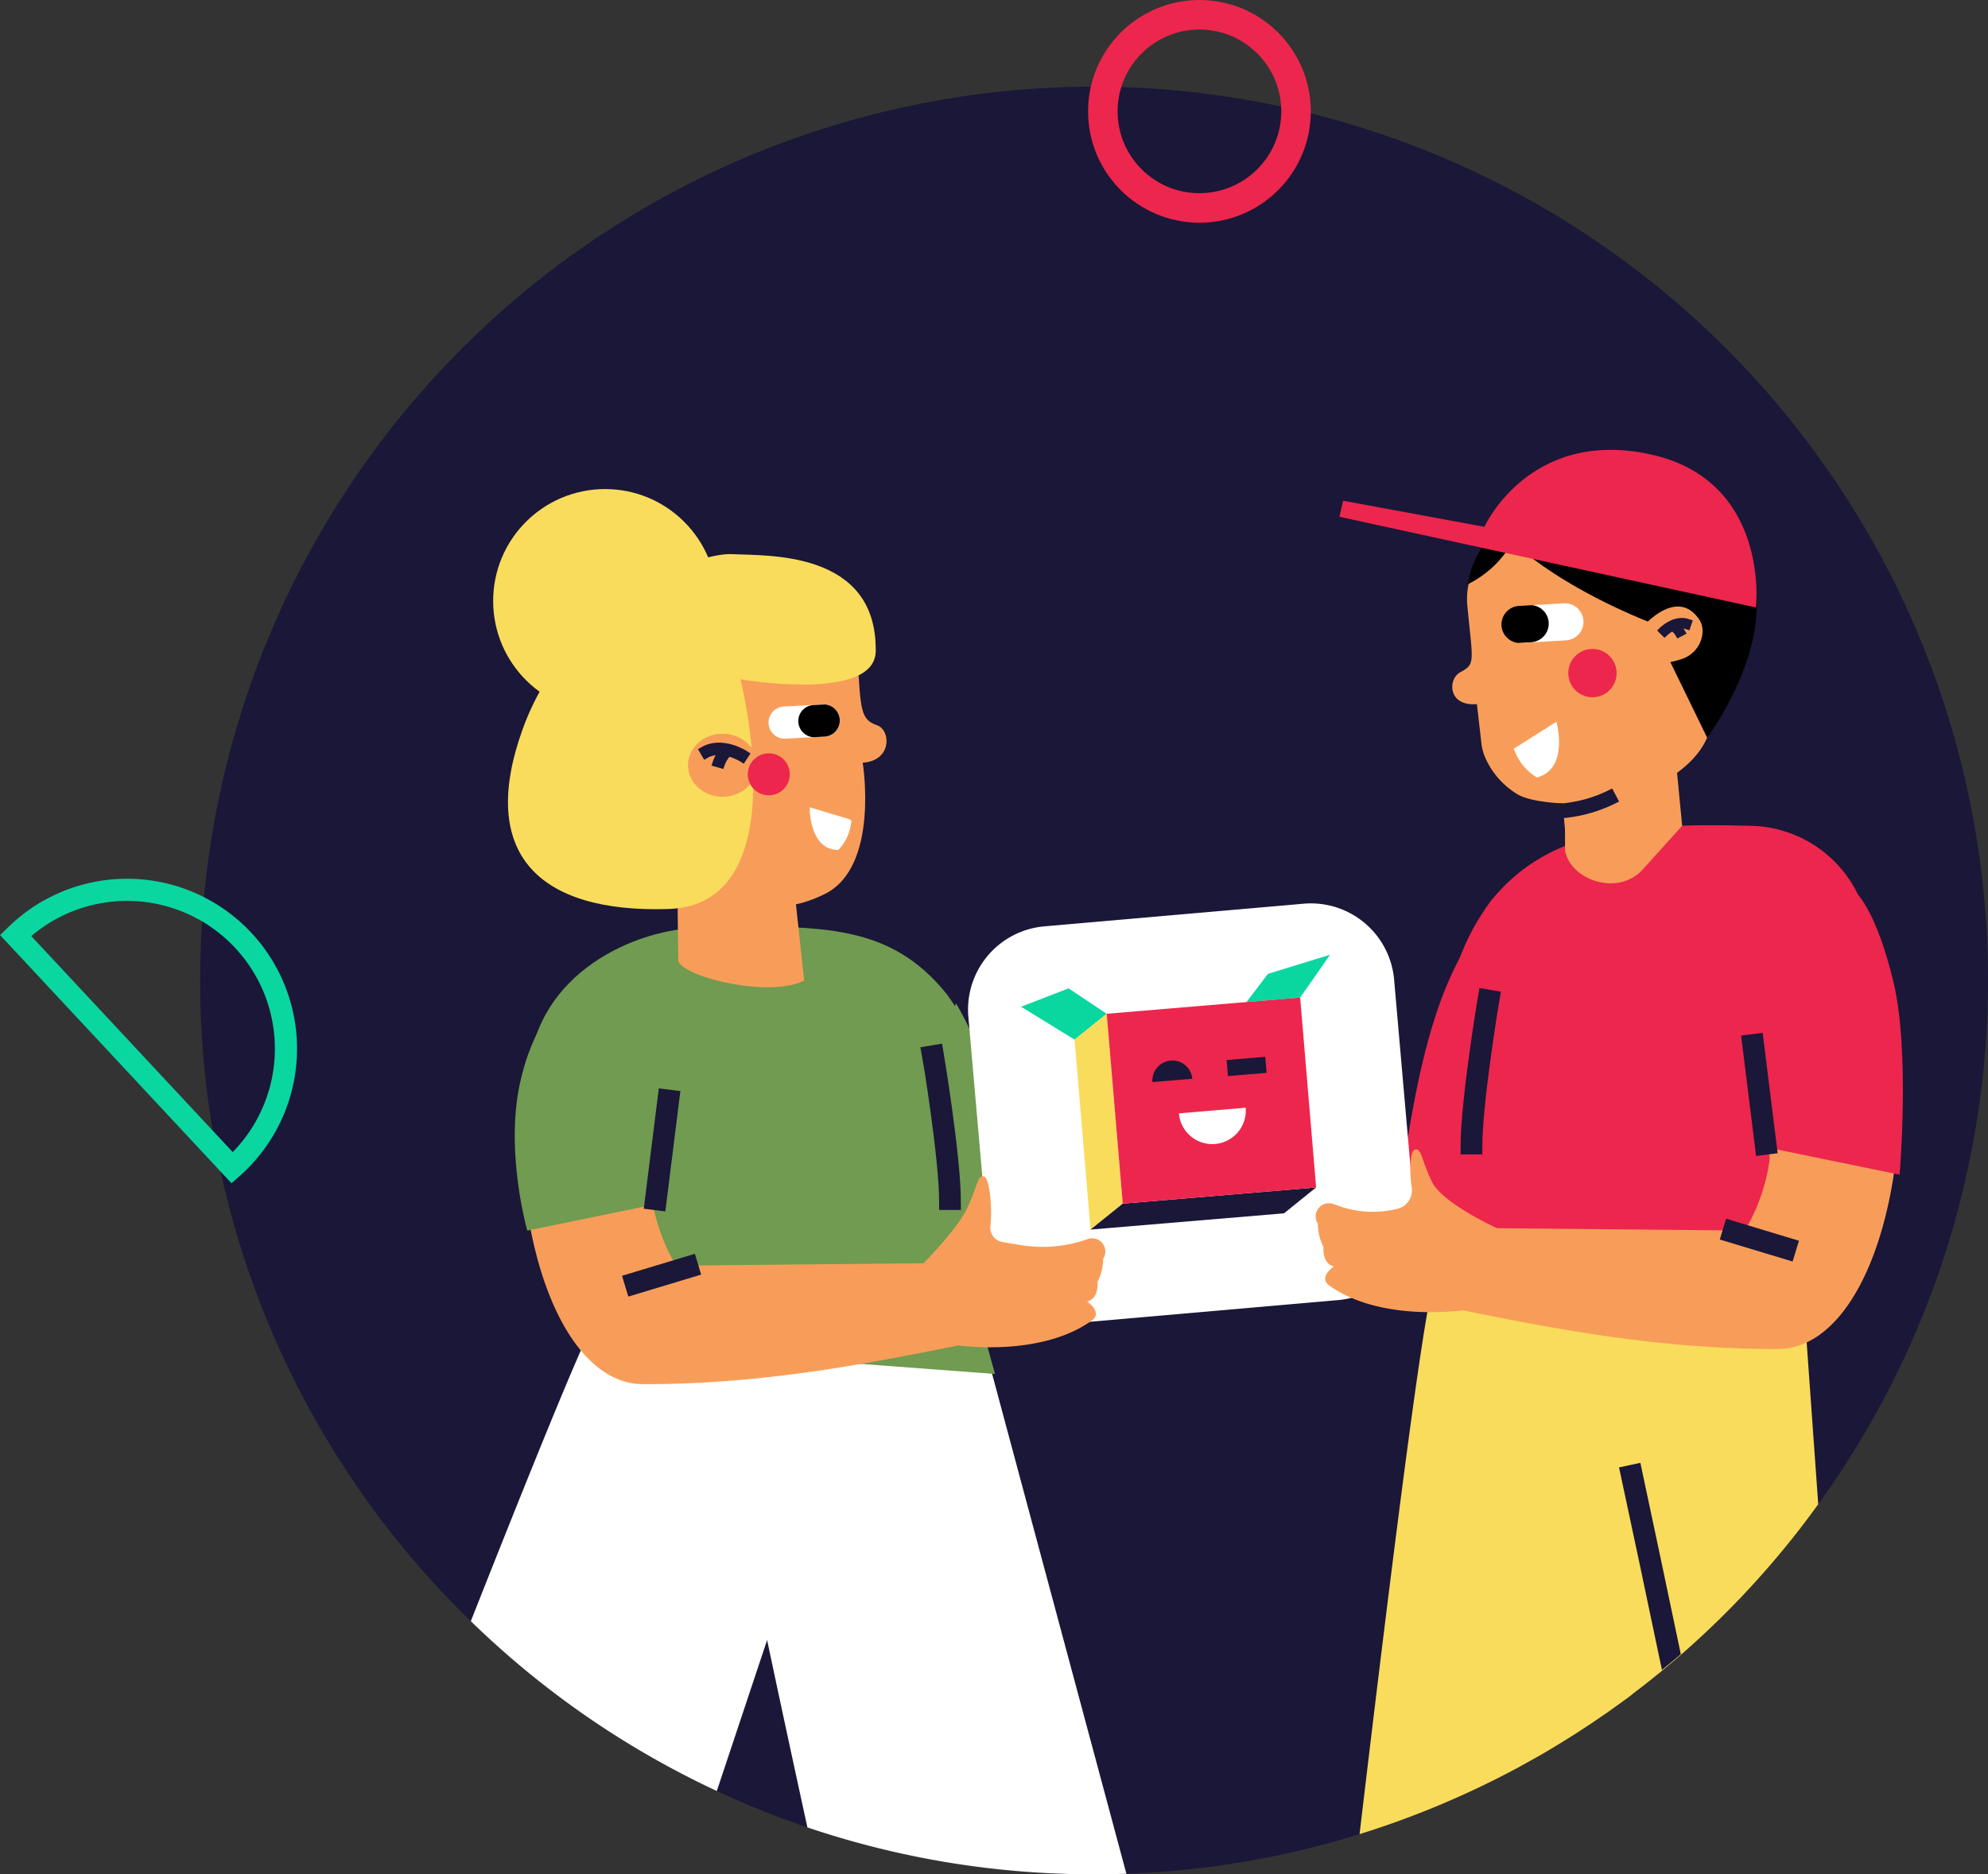 <svg xmlns="http://www.w3.org/2000/svg" width="269.22" height="253.862" viewBox="0 0 269.22 253.862">
  <rect x="0" y="0" width="269.22" height="253.862" fill="#333333" stroke="none"/>
  <g id="Group_346" data-name="Group 346" transform="translate(-262.892 -2643.84)">
    <path id="Path_129" data-name="Path 129" d="M-2132.693,6460.6s2.667,2.521,4.91,11.97.817,26.011.817,26.011l-18.078-3.711-5.8-20.614Z" transform="translate(2645.907 -3695.588)" fill="#fff"/>
    <rect id="Rectangle_27" data-name="Rectangle 27" width="0.943" height="14.414" transform="translate(498.613 2785.033) rotate(-7.098)" stroke="#1a1738" stroke-linecap="round" stroke-width="3"/>
    <rect id="Rectangle_29" data-name="Rectangle 29" width="0.943" height="8.296" transform="translate(495.862 2811.1) rotate(-73.196)" stroke="#1a1738" stroke-linecap="round" stroke-miterlimit="3.999" stroke-width="3"/>
    <path id="Path_134" data-name="Path 134" d="M-2158.9,6414.41a2.815,2.815,0,0,0-.833-.877l.23-.356a3.2,3.2,0,0,1,.976,1.039Z" transform="translate(2647.96 -3684.629)" fill="#1a1738" stroke="#1a1738" stroke-linecap="round" stroke-width="1"/>
    <path id="Path_544" data-name="Path 544" d="M-2176.671,6439.624a121.106,121.106,0,0,1-22.991,70.914c-.124.177-.247.354-.378.531a120.117,120.117,0,0,1-18.966,20.513l-.177.154c-.215.177-.423.354-.639.531-.062.054-.123.1-.185.154-1.555,1.316-3.148,2.579-4.772,3.8-.277.215-.553.423-.831.631l-2.925,2.1-.276.2q-3.9,2.7-8.066,5.134c-1.186.685-2.387,1.347-3.588,2.009a121.762,121.762,0,0,1-21.313,8.936c-.23.069-.453.139-.685.208a120.109,120.109,0,0,1-30.889,5.149,1.117,1.117,0,0,1-.162.008c-1.155.031-2.294.062-3.441.062-.254.007-.515.007-.777.007a120.826,120.826,0,0,1-38.817-6.35c-.085-.031-.162-.054-.247-.085a118.575,118.575,0,0,1-12.023-4.849c-.27-.123-.539-.247-.808-.377a121.049,121.049,0,0,1-32.506-22.623c-.247-.23-.485-.47-.731-.708a120.792,120.792,0,0,1-33.9-63.917,121.417,121.417,0,0,1-2.024-22.152c0-3.571.154-7.112.462-10.6a121.064,121.064,0,0,1,120.6-110.455A121.074,121.074,0,0,1-2176.671,6439.624Z" transform="translate(2708.783 -3662.967)" fill="#1a1738"/>
    <g id="Group_17-2" data-name="Group 17-2" transform="translate(326.651 2821.553)">
      <path id="Path_545" data-name="Path 545" d="M-2318.424,6540.74l-.147.438-.023.062-12.446,37.354-6.812,20.444c-.269-.123-.539-.246-.808-.377a121.055,121.055,0,0,1-32.506-22.622c6.166-15.6,11.738-29.48,14.9-36.67,1.363-3.125,2.271-5,2.571-5.2l3.472.647h.007l17.95,3.34h.023Z" transform="translate(2371.166 -6534.174)" fill="#fff"/>
    </g>
    <g id="Group_18-2" data-name="Group 18-2" transform="translate(359.541 2815.957)">
      <path id="Path_546" data-name="Path 546" d="M-2272.547,6608.571a1.117,1.117,0,0,1-.162.008c-1.155.031-2.294.062-3.441.062-.254.007-.516.007-.778.007a120.83,120.83,0,0,1-38.817-6.35c-1.878-8.621-3.748-17.3-5.457-25.378-3.31-15.633-6.019-28.964-6.927-34.984v-.015a12.091,12.091,0,0,1-.293-3.364l1.255-.438,4.741-1.625.023-.008,23.2-7.958,4.71-1.625,2.548,9.421.238.932.971,3.587v.007Z" transform="translate(2328.436 -6526.904)" fill="#fff"/>
    </g>
    <g id="Group_28-2" data-name="Group 28-2" transform="translate(334.541 2769.357)">
      <path id="Path_125-2" data-name="Path 125-2" d="M-2346.948,6523.258l49.131,3.681-8-28.981c4.707-1.788,10.986-9.41,1.47-22.464-7.519-9.3-16.413-9.455-33.09-8.991-9.1,0-22.6,6.244-23.476,19.48l3.551-9.147Z" transform="translate(2360.916 -6466.361)" fill="#709b50"/>
    </g>
    <g id="Group_30-2" data-name="Group 30-2" transform="translate(385.502 2779.736)">
      <path id="Path_127-2" data-name="Path 127-2" d="M-2287.853,6479.847c5.045,8.486,7,20.065,8.785,32l-9.228,3.027-6.413-17.919Z" transform="translate(2294.709 -6479.847)" fill="#709b50"/>
    </g>
    <g id="Group_33-2" data-name="Group 33-2" transform="translate(388.72 2786.344)">
      <path id="Path_130-2" data-name="Path 130-2" d="M-2288.171,6508.81h.944c0-6.255-2.346-20.242-2.369-20.378l-.931.157C-2290.5,6488.725-2288.171,6502.63-2288.171,6508.81Z" transform="translate(2290.528 -6488.431)" stroke="#1a1738" stroke-linecap="round" stroke-width="2"/>
    </g>
    <g id="Group_88" data-name="Group 88" transform="translate(347.799 2722.029)">
      <g id="Group_84" data-name="Group 84" transform="translate(6.745 34.828)">
        <path id="Path_202" data-name="Path 202" d="M-2319.587,6452.226l1.91,17.683c-4.461,2.344-16.062-.311-17.051-2.613l-.2-17.176Z" transform="translate(2334.928 -6450.12)" fill="#f89d59"/>
      </g>
      <g id="Group_85" data-name="Group 85" transform="translate(3.427)">
        <path id="Path_203" data-name="Path 203" d="M-2329.712,6448.163l1.56.234c3.254.485,6.228,2.358,12.282-.63,7.44-3.675,5.128-17.778,5.128-17.778,4.018-.276,3.787-4.414,1.989-5.053-2.259-.8-2.277-1.864-2.69-9.431s-8.985-10.632-8.985-10.632l-6.167,3.047c-6.538,1.871-11.1,9.24-11.772,15.909l-.815,8.041C-2339.775,6437.715-2335.609,6447.277-2329.712,6448.163Z" transform="translate(2339.238 -6404.873)" fill="#f89d59"/>
      </g>
      <g id="Group_86" data-name="Group 86" transform="translate(6.745 44.046)">
        <path id="Path_204" data-name="Path 204" d="M-2319.139,6464.036l-.2-.993a5.775,5.775,0,0,1-6.193,5.324,5.775,5.775,0,0,1-3.209-1.279l-6.185-4.991,4.259.226Z" transform="translate(2334.928 -6462.097)" fill="#f89d59"/>
      </g>
      <g id="Group_87" data-name="Group 87" transform="translate(0 14.834)">
        <path id="Path_205" data-name="Path 205" d="M-2335.577,6426.243s-5.521-4.787-7.874.1c-.79,1.64.4,4.295,3,4.841a16.314,16.314,0,0,0,5.027.11Z" transform="translate(2343.691 -6424.145)" fill="#f89d59"/>
      </g>
    </g>
    <circle id="Ellipse_45" data-name="Ellipse 45" cx="15.157" cy="15.157" r="15.157" transform="translate(329.677 2710.08)" fill="#f9dc5c"/>
    <path id="Path_206" data-name="Path 206" d="M-2334.255,6400.8c4.678.246,19.566-.552,19.428,13.09,0,7.026-18.325,3.857-18.325,3.857s7.869,30.568-9.771,31.119-25.779-7.557-19.716-24.367S-2339.491,6400.528-2334.255,6400.8Z" transform="translate(2696.312 -3681.905)" fill="#f9dc5c"/>
    <g id="Group_89" data-name="Group 89" transform="translate(366.973 2739.246)">
      <path id="Path_547" data-name="Path 547" d="M-2309.141,6429.292v.008a2.187,2.187,0,0,1-2.056,2.3l-1.526.084-.34.015-3.416.186a2.178,2.178,0,0,1-2.237-1.653c-.019-.083-.037-.158-.048-.234-.007-.053-.008-.115-.015-.169a2.183,2.183,0,0,1,2.056-2.3l2.592-.136,2.69-.149a2.2,2.2,0,0,1,.249.005,2.165,2.165,0,0,1,1.988,1.647A2.325,2.325,0,0,1-2309.141,6429.292Z" transform="translate(2318.782 -6427.243)" fill="#fff"/>
    </g>
    <g id="Group_89-2" data-name="Group 89" transform="translate(371 2739.254)">
      <path id="Path_548" data-name="Path 548" d="M-2307.936,6429.294v.008a2.186,2.186,0,0,1-2.056,2.3l-1.526.084a2.2,2.2,0,0,1-1.966-1.659c-.019-.082-.038-.158-.048-.234-.008-.054-.008-.116-.015-.169a2.175,2.175,0,0,1,2.057-2.292l1.5-.081A2.167,2.167,0,0,1-2308,6428.9,2.362,2.362,0,0,1-2307.936,6429.294Z" transform="translate(2313.549 -6427.251)"/>
    </g>
    <g id="Group_91" data-name="Group 91" transform="translate(372.535 2753.184)">
      <path id="Path_209" data-name="Path 209" d="M-2307.777,6451.127h.1a6.28,6.28,0,0,0,1.692-3.358l.1-.6-.3-.217-5.368-1.605S-2311.646,6451.016-2307.777,6451.127Z" transform="translate(2311.554 -6445.35)" fill="#fff"/>
    </g>
    <ellipse id="Ellipse_46" data-name="Ellipse 46" cx="4.685" cy="4.271" rx="4.685" ry="4.271" transform="translate(356.063 2743.217)" fill="#f89d59"/>
    <g id="Group_92" data-name="Group 92" transform="translate(358.098 2744.924)">
      <path id="Path_210" data-name="Path 210" d="M-2324.941,6436.289l.369-.562c-.128-.084-3.168-2.051-5.74-.543l.339.579C-2327.762,6434.47-2324.969,6436.271-2324.941,6436.289Z" transform="translate(2330.311 -6434.617)" fill="#1a1738" stroke="#1a1738" stroke-linecap="round" stroke-width="1"/>
    </g>
    <g id="Group_93" data-name="Group 93" transform="translate(359.877 2745.283)">
      <path id="Path_211" data-name="Path 211" d="M-2327.35,6437.185a4.443,4.443,0,0,1,1.009-1.623l-.472-.478A5.061,5.061,0,0,0-2328,6437Z" transform="translate(2328 -6435.084)" fill="#1a1738" stroke="#1a1738" stroke-linecap="round" stroke-width="1"/>
    </g>
    <g id="Group_94" data-name="Group 94" transform="translate(364.16 2745.873)">
      <circle id="Ellipse_47" data-name="Ellipse 47" cx="2.844" cy="2.844" r="2.844" transform="translate(0)" fill="#ed264d"/>
    </g>
    <g id="Group_17" data-name="Group 17" transform="translate(447.004 2817.412)">
      <path id="Path_549" data-name="Path 549" d="M-2169.347,6535.345l-.362,2.155-5.064,29.473-.43,2.5v.023l-2.6,15.141c-.277.215-.553.423-.831.631l-2.925,2.1-.276.2q-3.9,2.7-8.067,5.135c-1.186.685-2.387,1.347-3.588,2.009a121.738,121.738,0,0,1-21.313,8.936c3.656-30.912,7.32-60.161,9.183-70.714.069-.423.138-.808.215-1.178.039-.185.069-.347.1-.508.038-.192.077-.37.108-.539v-.016c.008-.077.023-.162.039-.238v-.016a5.344,5.344,0,0,1,.377-1.285l.008-.031c.054-.115.1-.223.161-.331l.246.046.979.169.33.062,4.157.785,5.942,1.1h.024l7.151,1.332,2.593.485Z" transform="translate(2214.806 -6528.794)" fill="#f9dc5c"/>
    </g>
    <g id="Group_18" data-name="Group 18" transform="translate(472.605 2811.803)">
      <path id="Path_550" data-name="Path 550" d="M-2145.03,6557.273c-.124.177-.247.354-.378.531a120.116,120.116,0,0,1-18.966,20.513l-.177.154c-.216.177-.423.354-.639.531-.062.054-.122.1-.185.154-1.555,1.316-3.148,2.579-4.772,3.8-.277.215-.553.423-.831.631l-2.925,2.1c-3.548-22.6-7.643-49.3-7.643-52.287,0-.054.008-.115.008-.162a.655.655,0,0,1,.015-.1l5.988-2.047,2.517-.862,3.857-1.324h.022l18.235-6.273h.024l1.515-.516.015-.015,1.77-.6.054.839v.015l.931,13.009v.007Z" transform="translate(2181.546 -6521.504)" fill="#f9dc5c"/>
    </g>
    <g id="Group_19" data-name="Group 19" transform="translate(473.906 2742.096)">
      <path id="Path_118" data-name="Path 118" d="M-2179.855,6435.436l1.38,14.311,15.765-1.521-1.668-17.283Z" transform="translate(2179.855 -6430.942)" fill="#f89d59"/>
    </g>
    <g id="Group_21" data-name="Group 21" transform="translate(459.564 2714.027)">
      <path id="Path_119" data-name="Path 119" d="M-2174.215,6432.025l-1.5.464c-3.123.967-11.366.959-13.982-.641a10.927,10.927,0,0,1-4.32-4.923h0a6.611,6.611,0,0,1-.534-2.012l-.6-5.251c-3.99.322-3.935-3.408-2.27-4.311,2.1-1.135,1.715-1.311.978-8.929s7.223-11.944,7.223-11.944l6.517,2.127c6.705.9,12.294,7.575,13.964,14.129l5.083,9.158C-2162.187,6425.639-2168.555,6430.268-2174.215,6432.025Z" transform="translate(2198.488 -6394.479)" fill="#f89d59"/>
    </g>
    <g id="Group_22" data-name="Group 22" transform="translate(465.792 2707.854)">
      <path id="Path_120" data-name="Path 120" d="M-2190.4,6393.963s5.525,6.759,20.725,12.862l7.56,15.519s16.416-21.546-2.028-32.515C-2176.35,6382.646-2184.744,6388.339-2190.4,6393.963Z" transform="translate(2190.397 -6386.458)"/>
    </g>
    <g id="Group_23" data-name="Group 23" transform="translate(461.689 2712.285)">
      <path id="Path_121" data-name="Path 121" d="M-2187.579,6392.216s-7.345,3.948-8.149,10.681C-2191.291,6400.664-2188.937,6396.826-2187.579,6392.216Z" transform="translate(2195.728 -6392.216)"/>
    </g>
    <g id="Group_24" data-name="Group 24" transform="translate(475.273 2731.732)">
      <circle id="Ellipse_21" data-name="Ellipse 21" cx="3.274" cy="3.274" r="3.274" transform="translate(0)" fill="#ed264d"/>
    </g>
    <g id="Group_25" data-name="Group 25" transform="translate(468.495 2725.551)">
      <path id="Path_551" data-name="Path 551" d="M-2178.057,6411.815v.131c0,.116-.008.224-.014.339a2.522,2.522,0,0,1-2.349,2.186l-3.933.231-2.147.123a2.1,2.1,0,0,1-.385-.008l1.756-.1a2.53,2.53,0,0,0,2.347-2.194c.008-.115.015-.223.015-.338v-.123a2.51,2.51,0,0,0-2.262-2.355l1.339-.077,2.987-.177A2.512,2.512,0,0,1-2178.057,6411.815Z" transform="translate(2186.886 -6409.449)" fill="#fff"/>
    </g>
    <g id="Group_25-2" data-name="Group 25" transform="translate(466.225 2725.809)">
      <path id="Path_552" data-name="Path 552" d="M-2183.447,6412.14v.123c0,.116-.008.223-.016.339a2.529,2.529,0,0,1-2.347,2.193l-1.756.1a2.524,2.524,0,0,1-2.271-2.355v-.123a2.62,2.62,0,0,1,.023-.347,2.513,2.513,0,0,1,2.34-2.186l1.755-.1h.009A2.51,2.51,0,0,1-2183.447,6412.14Z" transform="translate(2189.836 -6409.784)"/>
    </g>
    <g id="Group_27" data-name="Group 27" transform="translate(467.877 2741.59)">
      <path id="Path_124" data-name="Path 124" d="M-2184.435,6437.813l-.114.032a7.219,7.219,0,0,1-2.857-3.254l-.282-.634,5.791-3.669S-2180.155,6436.565-2184.435,6437.813Z" transform="translate(2187.689 -6430.287)" fill="#fff"/>
    </g>
    <g id="Group_28" data-name="Group 28" transform="translate(456.422 2755.611)">
      <path id="Path_125" data-name="Path 125" d="M-2153.8,6511.621l-48.774,1.139,7.649-26.441c-4.706-1.787-8.843-14.45.672-27.505,7.518-9.3,18.248-10.695,34.927-10.234a16.476,16.476,0,0,1,16.476,16.476h0Z" transform="translate(2202.571 -6448.502)" fill="#ed264d"/>
    </g>
    <g id="Group_29" data-name="Group 29" transform="translate(474.832 2752.268)">
      <path id="Path_126" data-name="Path 126" d="M-2178.652,6447.579v3.4c.66,3.092,4.4,4.92,7.488,4.259a5.721,5.721,0,0,0,3.053-1.761l5.324-5.9-4.8-3.419Z" transform="translate(2178.652 -6444.16)" fill="#f89d59"/>
    </g>
    <g id="Group_30" data-name="Group 30" transform="translate(452.561 2772.213)">
      <path id="Path_127" data-name="Path 127" d="M-2198.8,6470.07c-5.044,8.487-7,20.066-8.784,32l12.223,4.97,3.417-19.861Z" transform="translate(2207.587 -6470.07)" fill="#ed264d"/>
    </g>
    <g id="Group_31" data-name="Group 31" transform="translate(446.471 2780.746)">
      <path id="Path_128" data-name="Path 128" d="M-2215.5,6518.759l15.5-8.193,37.219.354a25.727,25.727,0,0,0,3.345-9.554l-.482-20.208,13.274.481,4.1,7.755.707-.66c.771,20.72-6.154,38.226-16.5,38.235C-2178.381,6526.992-2195.24,6522.821-2215.5,6518.759Z" transform="translate(2215.499 -6481.158)" fill="#f89d59"/>
    </g>
    <g id="Group_32" data-name="Group 32" transform="translate(496.235 2764.924)">
      <path id="Path_129-2" data-name="Path 129" d="M-2132.674,6460.6s2.669,2.522,4.915,11.98.817,26.039.817,26.039l-18.1-3.715-5.808-20.636Z" transform="translate(2150.846 -6460.602)" fill="#ed264d"/>
    </g>
    <g id="Group_33" data-name="Group 33" transform="translate(461.684 2778.818)">
      <path id="Path_130" data-name="Path 130" d="M-2194.791,6499.033h-.944c0-6.254,2.346-20.241,2.37-20.379l.931.158C-2192.458,6478.949-2194.791,6492.854-2194.791,6499.033Z" transform="translate(2195.735 -6478.654)" fill="#1a1738" stroke="#1a1738" stroke-linecap="round" stroke-width="2"/>
    </g>
    <g id="Group_34" data-name="Group 34" transform="translate(483.331 2843.154)">
      <path id="Path_553" data-name="Path 553" d="M-2161.53,6586.6l-.177.154c-.216.176-.423.353-.64.531l-2.354-11.184v-.023l-2.909-13.639.932-.2,2.408,11.339Z" transform="translate(2167.611 -6562.236)" stroke="#1a1738" stroke-linecap="round" stroke-width="2"/>
    </g>
    <g id="Group_35" data-name="Group 35" transform="translate(499.791 2784.85)">
      <rect id="Rectangle_27-2" data-name="Rectangle 27" width="0.944" height="14.429" transform="translate(0 0.117) rotate(-7.098)" stroke="#1a1738" stroke-linecap="round" stroke-width="2"/>
    </g>
    <g id="Group_37" data-name="Group 37" transform="translate(497.037 2810.154)">
      <rect id="Rectangle_29-2" data-name="Rectangle 29" width="0.944" height="8.304" transform="translate(0 0.904) rotate(-73.196)" stroke="#1a1738" stroke-linecap="round" stroke-miterlimit="3.999" stroke-width="2"/>
    </g>
    <g id="Group_203" data-name="Group 203" transform="translate(393.986 2766.197)">
      <g id="Group_95" data-name="Group 95" transform="translate(0)">
        <path id="Path_174-2" data-name="Path 174-2" d="M-2283.641,6477.628l2.724,31.144a11.317,11.317,0,0,0,12.26,10.285l35.111-3.072a11.316,11.316,0,0,0,10.286-12.256l-2.724-31.145a11.316,11.316,0,0,0-12.259-10.285l-35.111,3.069a11.315,11.315,0,0,0-10.287,12.26Z" transform="translate(2283.685 -6462.255)" fill="#fff"/>
      </g>
      <path id="Path_1" data-name="Path 1" d="M-2234.7,6477.7l2.912-3.821,8.411-2.59-4.047,5.8Z" transform="translate(2272.405 -6464.335)" fill="#0ad6a0"/>
      <path id="Path_2" data-name="Path 2" d="M-2262.756,6480.653h0l-4.355,3.5-7.236-4.458,6.43-2.489Z" transform="translate(2281.535 -6465.698)" fill="#0ad6a0"/>
      <path id="Path_3" data-name="Path 3" d="M-2258.42,6507.4h0l-4.363,3.512-2.164-25.729h0l4.355-3.5Z" transform="translate(2279.37 -6466.729)" fill="#f9dc5c"/>
      <path id="Path_4" data-name="Path 4" d="M-2231.581,6512.236l-4.355,3.509-26.2,2.2,4.364-3.511Z" transform="translate(2278.722 -6473.765)" fill="#1a1738"/>
      <path id="Path_5" data-name="Path 5" d="M-2233.091,6478.822l2.162,25.719-26.188,2.2-2.171-25.719Z" transform="translate(2278.067 -6466.07)" fill="#ed264d"/>
      <path id="Path_6" data-name="Path 6" d="M-2246.583,6498.979a4.537,4.537,0,0,0,4.895,4.147,4.536,4.536,0,0,0,4.146-4.9v-.012Z" transform="translate(2275.141 -6470.537)" fill="#fff"/>
      <path id="Path_7" data-name="Path 7" d="M-2248.776,6489.913a2.711,2.711,0,0,0-2.472,2.917l5.4-.454A2.706,2.706,0,0,0-2248.776,6489.913Z" transform="translate(2276.218 -6468.622)" fill="#1a1738"/>
      <rect id="Rectangle_1" data-name="Rectangle 1" width="5.253" height="2.178" transform="translate(35.016 21.22) rotate(-4.807)" fill="#1a1738"/>
    </g>
    <g id="Group_38" data-name="Group 38" transform="translate(485.263 2725.994)">
      <path id="Path_132" data-name="Path 132" d="M-2165.1,6412.861s4.7-5.6,7.753-1.064c1.022,1.52.256,4.345-2.22,5.281a15.937,15.937,0,0,1-4.923.855Z" transform="translate(2165.102 -6410.026)" fill="#f89d59"/>
    </g>
    <g id="Group_39" data-name="Group 39" transform="translate(488.006 2728.033)">
      <path id="Path_133" data-name="Path 133" d="M-2161.236,6414.179l-.3-.3c.069-.068,1.706-1.674,3.493-1.063l-.138.4C-2159.715,6412.693-2161.221,6414.165-2161.236,6414.179Z" transform="translate(2161.538 -6412.674)" fill="#1a1738" stroke="#1a1738" stroke-linecap="round" stroke-width="1"/>
    </g>
    <g id="Group_40" data-name="Group 40" transform="translate(489.397 2728.42)">
      <path id="Path_134-2" data-name="Path 134" d="M-2158.9,6414.412a2.811,2.811,0,0,0-.833-.878l.23-.356a3.206,3.206,0,0,1,.977,1.039Z" transform="translate(2159.73 -6413.177)" fill="#1a1738" stroke="#1a1738" stroke-linecap="round" stroke-width="1"/>
    </g>
    <path id="Path_135" data-name="Path 135" d="M-2197.831,6516.285s-7.519-3.393-8.958-6.361-1.425-4.726-2.353-4.312c-.634.282-.706,2.973-.372,5.1a2.582,2.582,0,0,1-2.017,2.9l-.339.075a13.6,13.6,0,0,1-7.469-.464l-.8-.284a1.784,1.784,0,0,0-2.168,2.532c.024.042.048.086.075.13a6.989,6.989,0,0,0,.765,3.154s-.245,2.219,1.4,2.65c0,0-2.176,1.467-.611,2.582,7.338,5.229,19.053,3.234,19.053,3.234Z" transform="translate(2663.591 -3706.029)" fill="#f89d59"/>
    <path id="Path_178" data-name="Path 178" d="M-2161.933,6403.8l-56.41-12.287.5-2.171,19.129,3.531s6.032-13.346,22.39-9.835S-2161.933,6403.8-2161.933,6403.8Z" transform="translate(2662.625 -3677.681)" fill="#ed264d"/>
    <path id="Path_179" data-name="Path 179" d="M-2171.8,6443.18a18.93,18.93,0,0,1-7.948,2.193" transform="translate(2653.484 -3691.666)" fill="none" stroke="#1a1738" stroke-width="2"/>
    <g id="Group_31-2" data-name="Group 31-2" transform="translate(333.446 2785.502)">
      <path id="Path_128-2" data-name="Path 128-2" d="M-2288.617,6524.937l-15.5-8.193-37.22.354a25.707,25.707,0,0,1-3.343-9.553l.481-20.206-13.275.479-4.1,7.757-.706-.661c-.772,20.721,6.154,38.226,16.5,38.236C-2325.734,6533.171-2308.876,6529-2288.617,6524.937Z" transform="translate(2362.338 -6487.338)" fill="#f89d59"/>
    </g>
    <g id="Group_37-2" data-name="Group 37-2" transform="translate(348.375 2814.904)">
      <rect id="Rectangle_29-2-2" data-name="Rectangle 29-2" width="8.304" height="0.944" transform="translate(0 2.401) rotate(-16.804)" stroke="#1a1738" stroke-linecap="round" stroke-miterlimit="3.999" stroke-width="2"/>
    </g>
    <path id="Path_135-2" data-name="Path 135-2" d="M-2291.62,6522.126s4.532-4.519,5.969-7.488,1.425-4.725,2.354-4.312c.7.312,1.087,4.171.812,6.664a1.983,1.983,0,0,0,1.632,2.19l2.4.4a18.341,18.341,0,0,0,9.147-.8h0a1.783,1.783,0,0,1,2.168,2.53c-.023.043-.049.086-.075.13a6.98,6.98,0,0,1-.767,3.154s.245,2.219-1.4,2.65c0,0,2.176,1.467.611,2.582-7.337,5.229-19.053,3.234-19.053,3.234Z" transform="translate(2679.5 -3707.114)" fill="#f89d59"/>
    <g id="Group_32-2" data-name="Group 32-2" transform="translate(332.603 2775.617)">
      <path id="Path_129-2-2" data-name="Path 129-2" d="M-2354.507,6474.493a29.06,29.06,0,0,0-8.117,14.485c-2.245,9.456.887,20.413.887,20.413l18.1-3.715,5.808-20.636Z" transform="translate(2363.434 -6474.493)" fill="#709b50"/>
    </g>
    <g id="Group_35-2" data-name="Group 35-2" transform="translate(351.189 2792.373)">
      <rect id="Rectangle_27-2-2" data-name="Rectangle 27-2" width="14.425" height="0.943" transform="translate(0 14.313) rotate(-82.875)" stroke="#1a1738" stroke-linecap="round" stroke-width="2"/>
    </g>
    <path id="Path_238" data-name="Path 238" d="M-2450.842,6465.652a21.52,21.52,0,0,1,30.416,1.063,21.52,21.52,0,0,1-1.062,30.416c-.141.132-.282.264-.428.392l-29.345-31.47C-2451.123,6465.918-2450.983,6465.785-2450.842,6465.652Z" transform="translate(2716.262 -3695.51)" fill="none" stroke="#0ad6a0" stroke-linecap="round" stroke-miterlimit="10" stroke-width="3"/>
    <circle id="Ellipse_134" data-name="Ellipse 134" cx="13.082" cy="13.082" r="13.082" transform="translate(412.241 2645.84)" fill="none" stroke="#ed264d" stroke-linecap="round" stroke-width="4"/>
  </g>
</svg>
